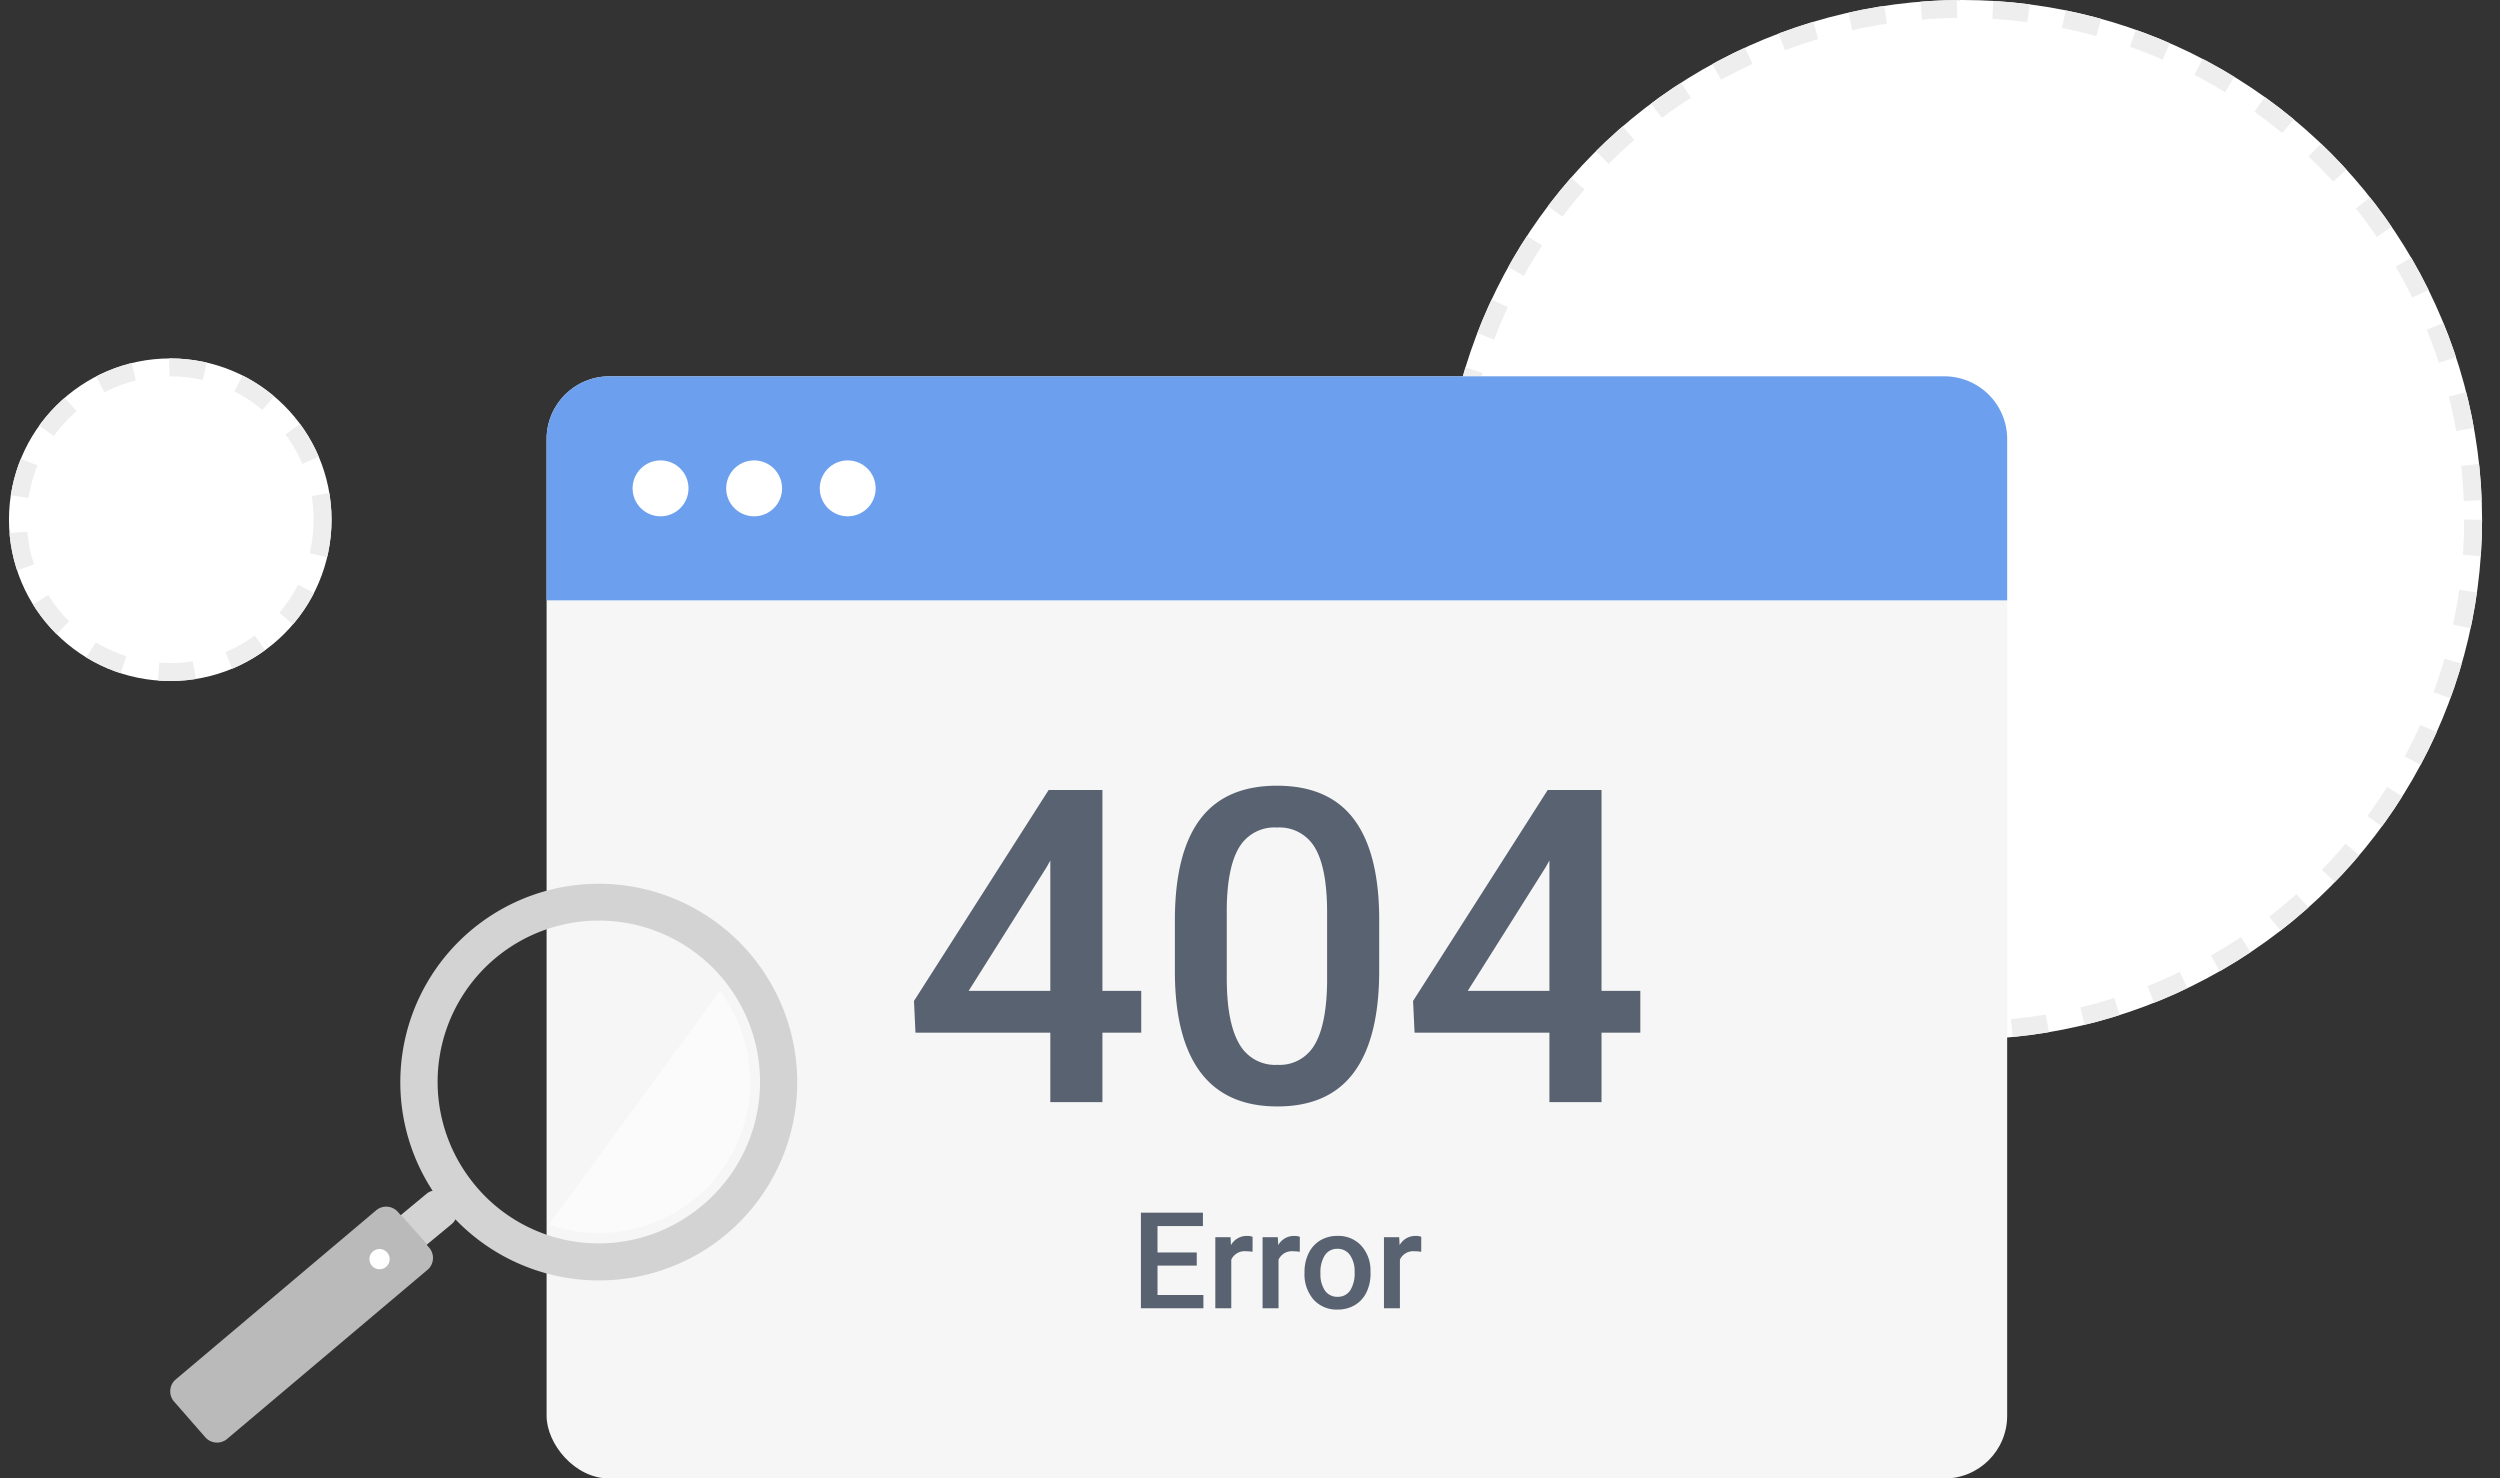 <svg xmlns="http://www.w3.org/2000/svg" xmlns:xlink="http://www.w3.org/1999/xlink" width="279" height="165" viewBox="0 0 279 165"><rect x="0" y="0" width="279" height="165" fill="#333333" stroke="none"/><defs><style>.a,.l{fill:none;}.a{stroke:#707070;}.b{clip-path:url(#a);}.c,.g,.j{fill:#fff;}.c{stroke:#eee;stroke-width:2px;stroke-dasharray:4 4;}.d{fill:#f6f6f6;}.e{fill:#586270;}.f{fill:#6ca0ee;}.h{fill:#d3d3d3;}.i{fill:#bababa;}.j{opacity:0.6;}.k{stroke:none;}</style><clipPath id="a"><rect class="a" width="279" height="165" transform="translate(498 213)"/></clipPath></defs><g class="b" transform="translate(-498 -213)"><g class="c" transform="translate(499 253)"><circle class="k" cx="18" cy="18" r="18"/><circle class="l" cx="18" cy="18" r="17"/></g><g class="c" transform="translate(659 213)"><circle class="k" cx="58" cy="58" r="58"/><circle class="l" cx="58" cy="58" r="57"/></g><g transform="translate(3)"><rect class="d" width="163" height="123" rx="7" transform="translate(556 255)"/><g transform="translate(-175.47 8)"><path class="e" d="M-19.5-12.417h4.331v4.666H-19.5V0h-5.814V-7.752H-40.363l-.167-3.541L-25.5-34.836H-19.5Zm-14.93,0h9.116V-26.964l-.431.766Zm45.818-2.249q0,7.513-2.811,11.329T.024.479q-5.646,0-8.506-3.72T-11.413-14.26v-6.029q0-7.513,2.811-11.269t8.577-3.756q5.718,0,8.53,3.661T11.389-20.7ZM5.575-21.174q0-4.9-1.34-7.19A4.573,4.573,0,0,0-.024-30.649a4.569,4.569,0,0,0-4.187,2.165q-1.34,2.165-1.412,6.759v7.9q0,4.881,1.364,7.273A4.581,4.581,0,0,0,.024-4.163,4.5,4.5,0,0,0,4.163-6.376Q5.5-8.589,5.575-13.3ZM36.2-12.417H40.53v4.666H36.2V0H30.386V-7.752H15.336l-.167-3.541L30.194-34.836H36.2Zm-14.93,0h9.116V-26.964l-.431.766Z" transform="translate(813 328)"/><path class="e" d="M-8.972-4.761h-4.38v3.281h5.12V0h-6.973V-10.664h6.921V-9.17h-5.068v2.944h4.38ZM-2.747-6.3a4.4,4.4,0,0,0-.725-.059A1.633,1.633,0,0,0-5.12-5.42V0H-6.9V-7.925h1.7l.044.886A2.005,2.005,0,0,1-3.369-8.071a1.666,1.666,0,0,1,.63.1Zm5.273,0A4.4,4.4,0,0,0,1.8-6.357,1.633,1.633,0,0,0,.154-5.42V0h-1.78V-7.925h1.7l.044.886A2.005,2.005,0,0,1,1.9-8.071a1.666,1.666,0,0,1,.63.1Zm.527,2.263a4.673,4.673,0,0,1,.461-2.1,3.37,3.37,0,0,1,1.3-1.436,3.653,3.653,0,0,1,1.919-.5,3.462,3.462,0,0,1,2.6,1.033A4.062,4.062,0,0,1,10.415-4.3l.007.417a4.715,4.715,0,0,1-.45,2.095A3.329,3.329,0,0,1,8.683-.359,3.679,3.679,0,0,1,6.746.146,3.438,3.438,0,0,1,4.061-.97,4.278,4.278,0,0,1,3.054-3.948Zm1.78.154a3.193,3.193,0,0,0,.505,1.915,1.643,1.643,0,0,0,1.406.692,1.625,1.625,0,0,0,1.4-.7,3.527,3.527,0,0,0,.5-2.058,3.152,3.152,0,0,0-.516-1.9,1.649,1.649,0,0,0-1.4-.7,1.634,1.634,0,0,0-1.384.692A3.46,3.46,0,0,0,4.834-3.882ZM16.077-6.3a4.4,4.4,0,0,0-.725-.059A1.633,1.633,0,0,0,13.7-5.42V0h-1.78V-7.925h1.7l.044.886a2.005,2.005,0,0,1,1.787-1.033,1.666,1.666,0,0,1,.63.1Z" transform="translate(813 351)"/></g><path class="f" d="M7,0H156a7,7,0,0,1,7,7V25a0,0,0,0,1,0,0H0a0,0,0,0,1,0,0V7A7,7,0,0,1,7,0Z" transform="translate(556 255)"/><g transform="translate(-6 177.381)"><ellipse class="g" cx="3.12" cy="3.12" rx="3.12" ry="3.12" transform="translate(571.597 87)"/><ellipse class="g" cx="3.12" cy="3.12" rx="3.12" ry="3.12" transform="translate(582.041 87)"/><ellipse class="g" cx="3.12" cy="3.12" rx="3.12" ry="3.12" transform="translate(592.485 87)"/></g></g><g transform="translate(517 311.537)"><path class="h" d="M1998.1,486.453a22.148,22.148,0,1,0-31.009-4.821A22.215,22.215,0,0,0,1998.1,486.453Zm-27.626-7.293a17.992,17.992,0,1,1,25.154,3.911A17.889,17.889,0,0,1,1970.475,479.161Z" transform="translate(-1937.174 -446.358)"/><g transform="translate(0 34.285)"><path class="h" d="M1967.682,548.1a1.767,1.767,0,0,0,.092-2.481l-.443-.53a1.755,1.755,0,0,0-2.449-.371l-3.513,2.911,2.823,3.358Z" transform="translate(-1936.214 -544.367)"/><g transform="translate(0 1.835)"><path class="i" d="M1895.758,575.58l22.5-18.987a1.756,1.756,0,0,0,.028-2.477l-.226-.259.051-.048-2.91-3.281-.03.025-.228-.259a1.751,1.751,0,0,0-2.455-.309l-22.5,18.988a1.754,1.754,0,0,0-.028,2.478l3.342,3.823A1.755,1.755,0,0,0,1895.758,575.58Z" transform="translate(-1889.462 -549.612)"/><path class="g" d="M1954.112,563.148a1.128,1.128,0,1,1-1.1,1.155A1.127,1.127,0,0,1,1954.112,563.148Z" transform="translate(-1930.782 -558.413)"/></g></g><path class="j" d="M2029.37,480.829A16.879,16.879,0,0,1,2010.3,506.89" transform="translate(-1968.025 -468.771)"/></g></g></svg>